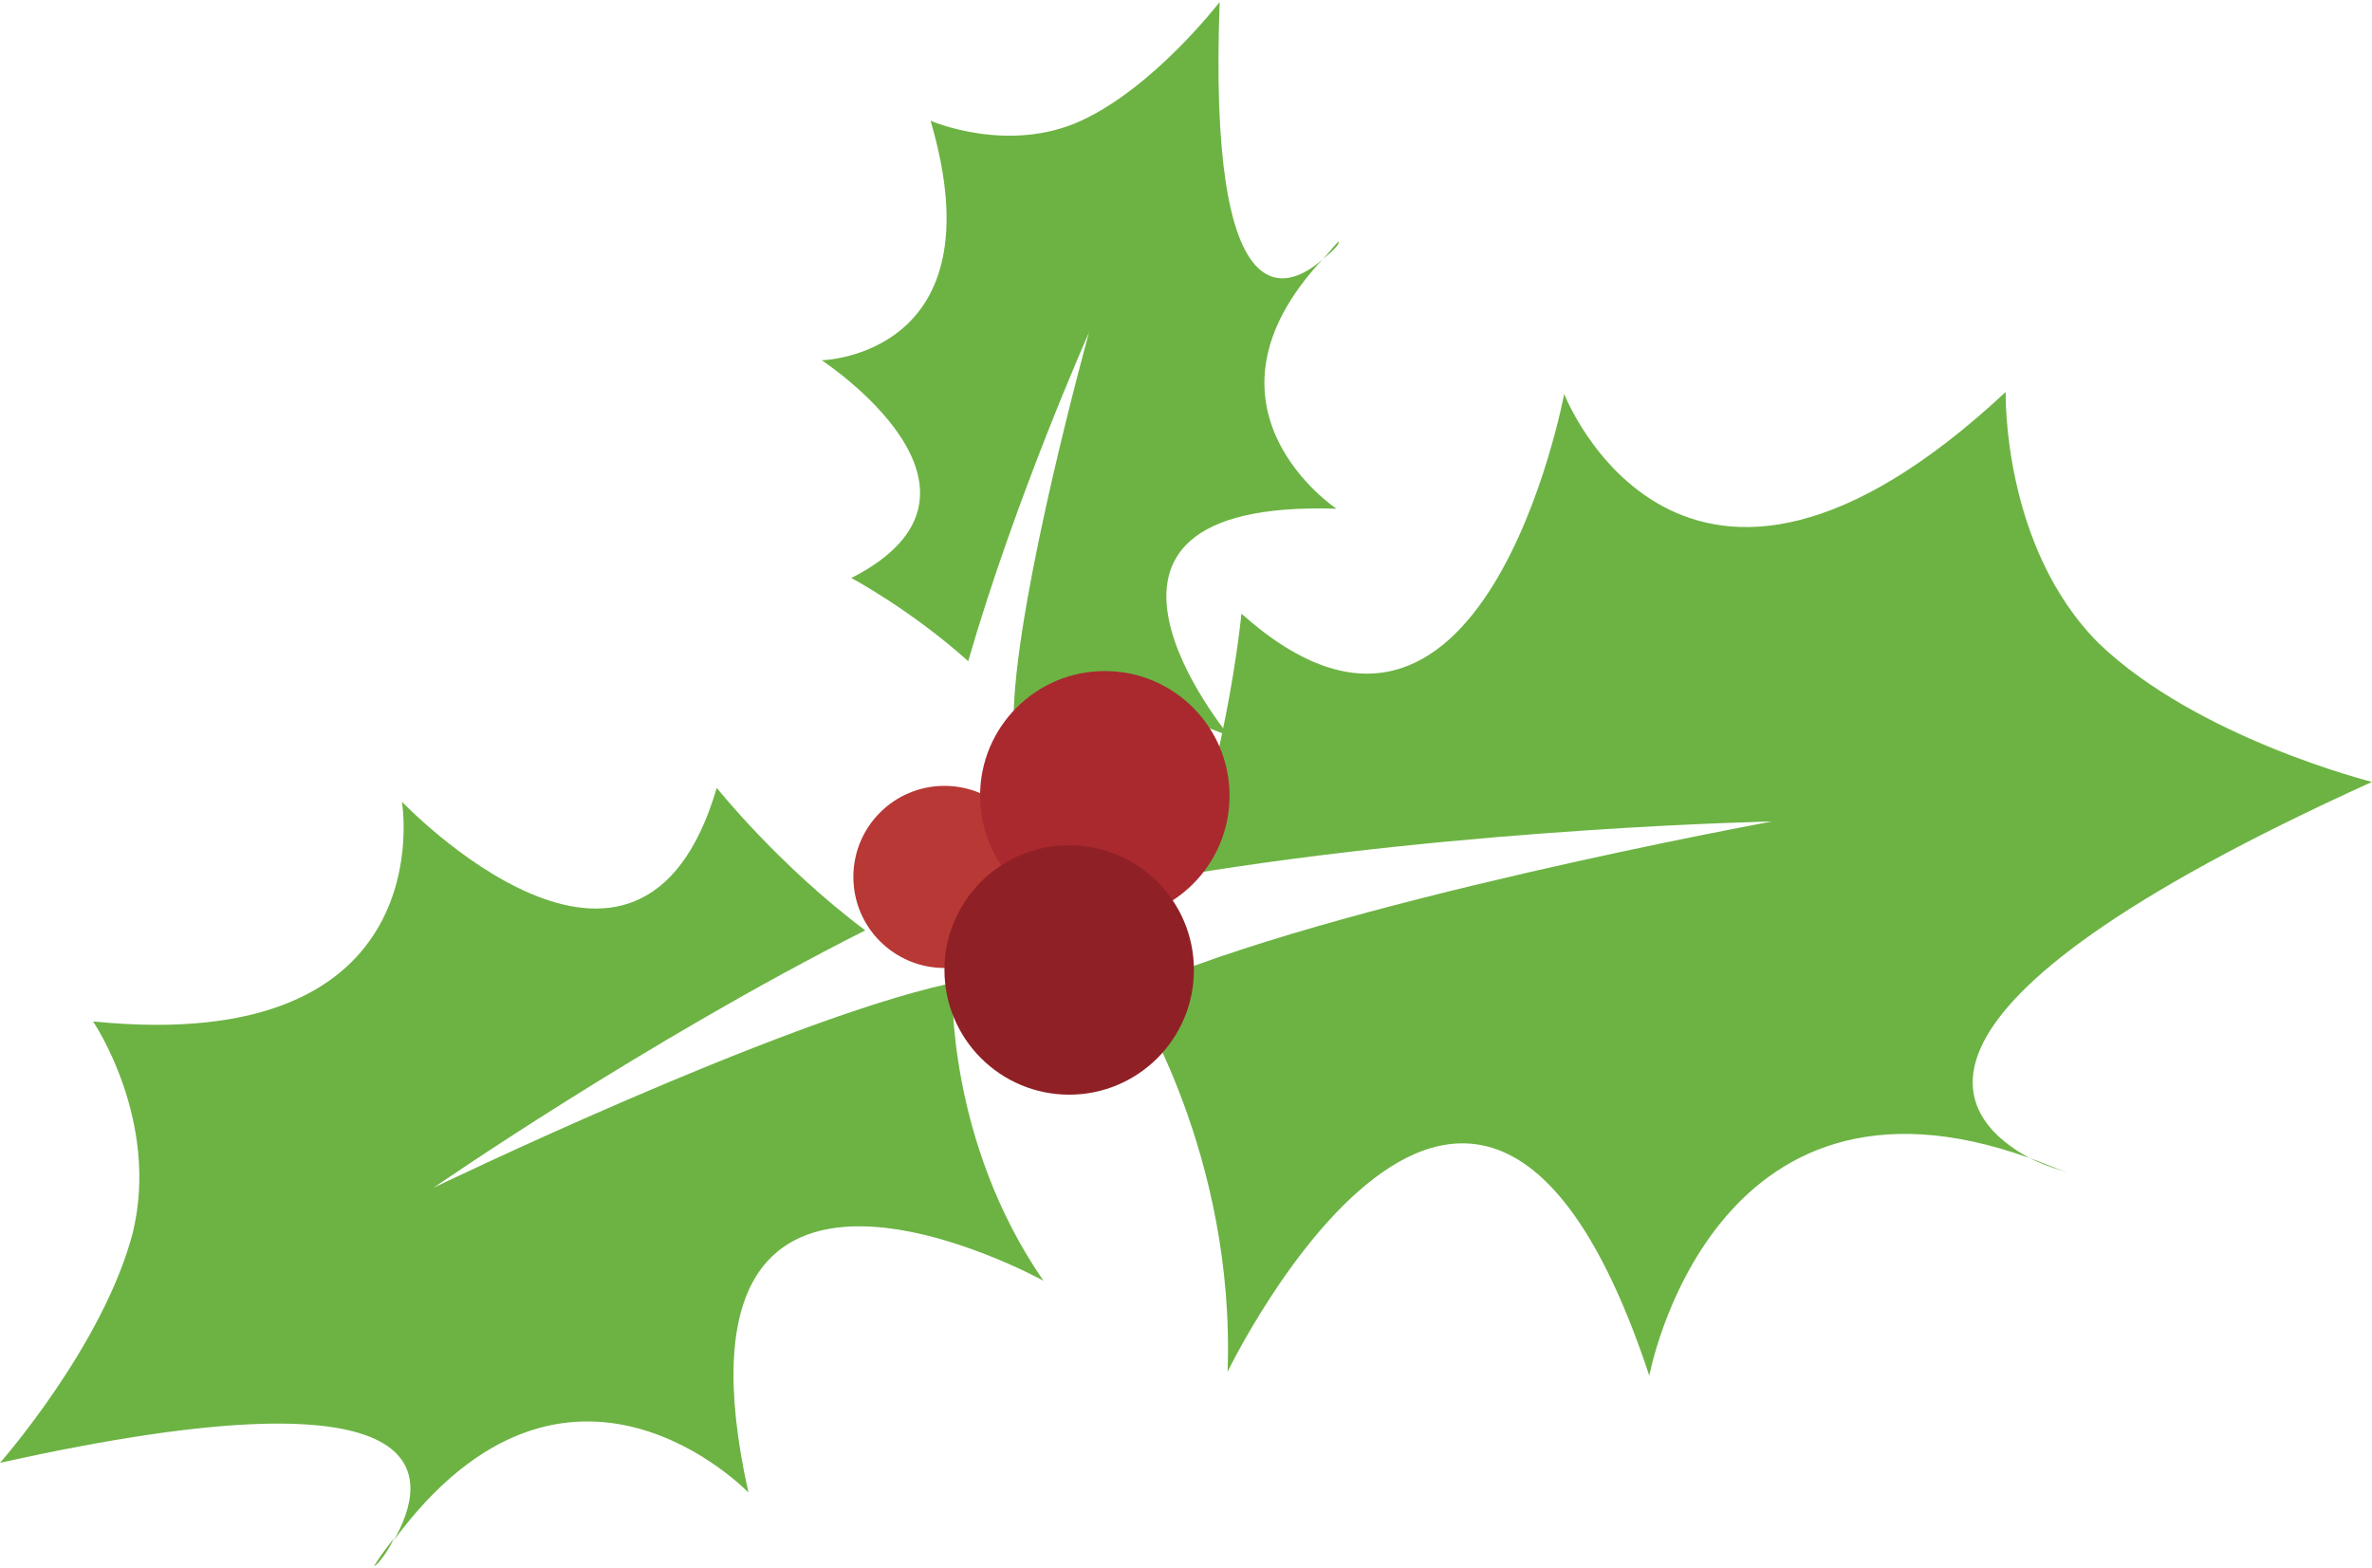 <?xml version="1.0" encoding="utf-8"?>
<!-- Generator: Adobe Illustrator 19.1.0, SVG Export Plug-In . SVG Version: 6.00 Build 0)  -->
<svg version="1.1" id="Layer_1" xmlns="http://www.w3.org/2000/svg" xmlns:xlink="http://www.w3.org/1999/xlink" x="0px" y="0px"
	 viewBox="0 0 119.8 79.2" style="enable-background:new 0 0 119.8 79.2;" xml:space="preserve">
<style type="text/css">
	.st0{fill:#B73835;}
	.st1{fill:#6CB343;}
	.st2{fill:#A9292F;}
	.st3{fill:#8F2126;}
</style>
<circle class="st0" cx="47.7" cy="44.3" r="4.6"/>
<g>
	<path class="st1" d="M102.5,58.5c0.6,0.2,1.2,0.5,1.9,0.7C104.4,59.2,103.5,59,102.5,58.5z"/>
	<path class="st1" d="M89.5,41.5c0,0-15.2,0.3-29.7,2.7c2.3-6.8,2.9-13.2,2.9-13.2C74.9,41.9,79,19.9,79,19.9s5.9,15.2,22.3-0.1
		c0,0-0.2,7.8,4.7,12.7c5,4.8,13.8,7,13.8,7C94,51.2,99,56.6,102.5,58.5c-16.1-5.8-19.2,11-19.2,11C74.6,43.2,62,69.3,62,69.3
		c0.4-11-4.8-19-4.8-19c0-0.1,0.1-0.2,0.1-0.3C67.1,45.6,89.5,41.5,89.5,41.5z"/>
</g>
<g>
	<path class="st1" d="M19.9,77.7c-0.3,0.4-0.7,0.9-1,1.4C18.9,79.2,19.5,78.6,19.9,77.7z"/>
	<path class="st1" d="M21.9,60c0,0,10.7-7.4,21.8-13c-4.4-3.3-7.5-7.2-7.5-7.2c-3.9,13.3-15.9,0.7-15.9,0.7s2.2,12.9-15.6,11.1
		c0,0,3.4,5,2,10.7C5.2,68,0,73.9,0,73.9c22.9-5.1,21.6,0.9,19.9,3.9c8.8-11.9,17.9-2.4,17.9-2.4C33,53.8,52.7,64.7,52.7,64.7
		c-4.9-7.1-4.6-14.9-4.6-14.9c-0.1,0-0.1-0.1-0.2-0.1C39.3,51.6,21.9,60,21.9,60z"/>
</g>
<g>
	<path class="st1" d="M66.8,13.1c0.3-0.3,0.5-0.6,0.8-0.9C67.7,12.3,67.3,12.7,66.8,13.1z"/>
	<path class="st1" d="M55,16.8c0,0-3.7,8.3-6.1,16.6C46,30.8,43,29.2,43,29.2c8.6-4.4-1.5-11-1.5-11S50.5,18,47,6.1
		c0,0,3.9,1.7,7.6,0c3.7-1.7,7-6,7-6C61,16.3,65,14.7,66.8,13.1c-7,7.5,0.7,12.6,0.7,12.6c-15.4-0.5-5.4,11.5-5.4,11.5
		C56.6,34.8,51.3,36,51.3,36c0,0-0.1-0.1-0.1-0.1C51.4,29.8,55,16.8,55,16.8z"/>
</g>
<circle class="st2" cx="55.8" cy="40.2" r="6.3"/>
<circle class="st3" cx="54" cy="49" r="6.3"/>
</svg>
